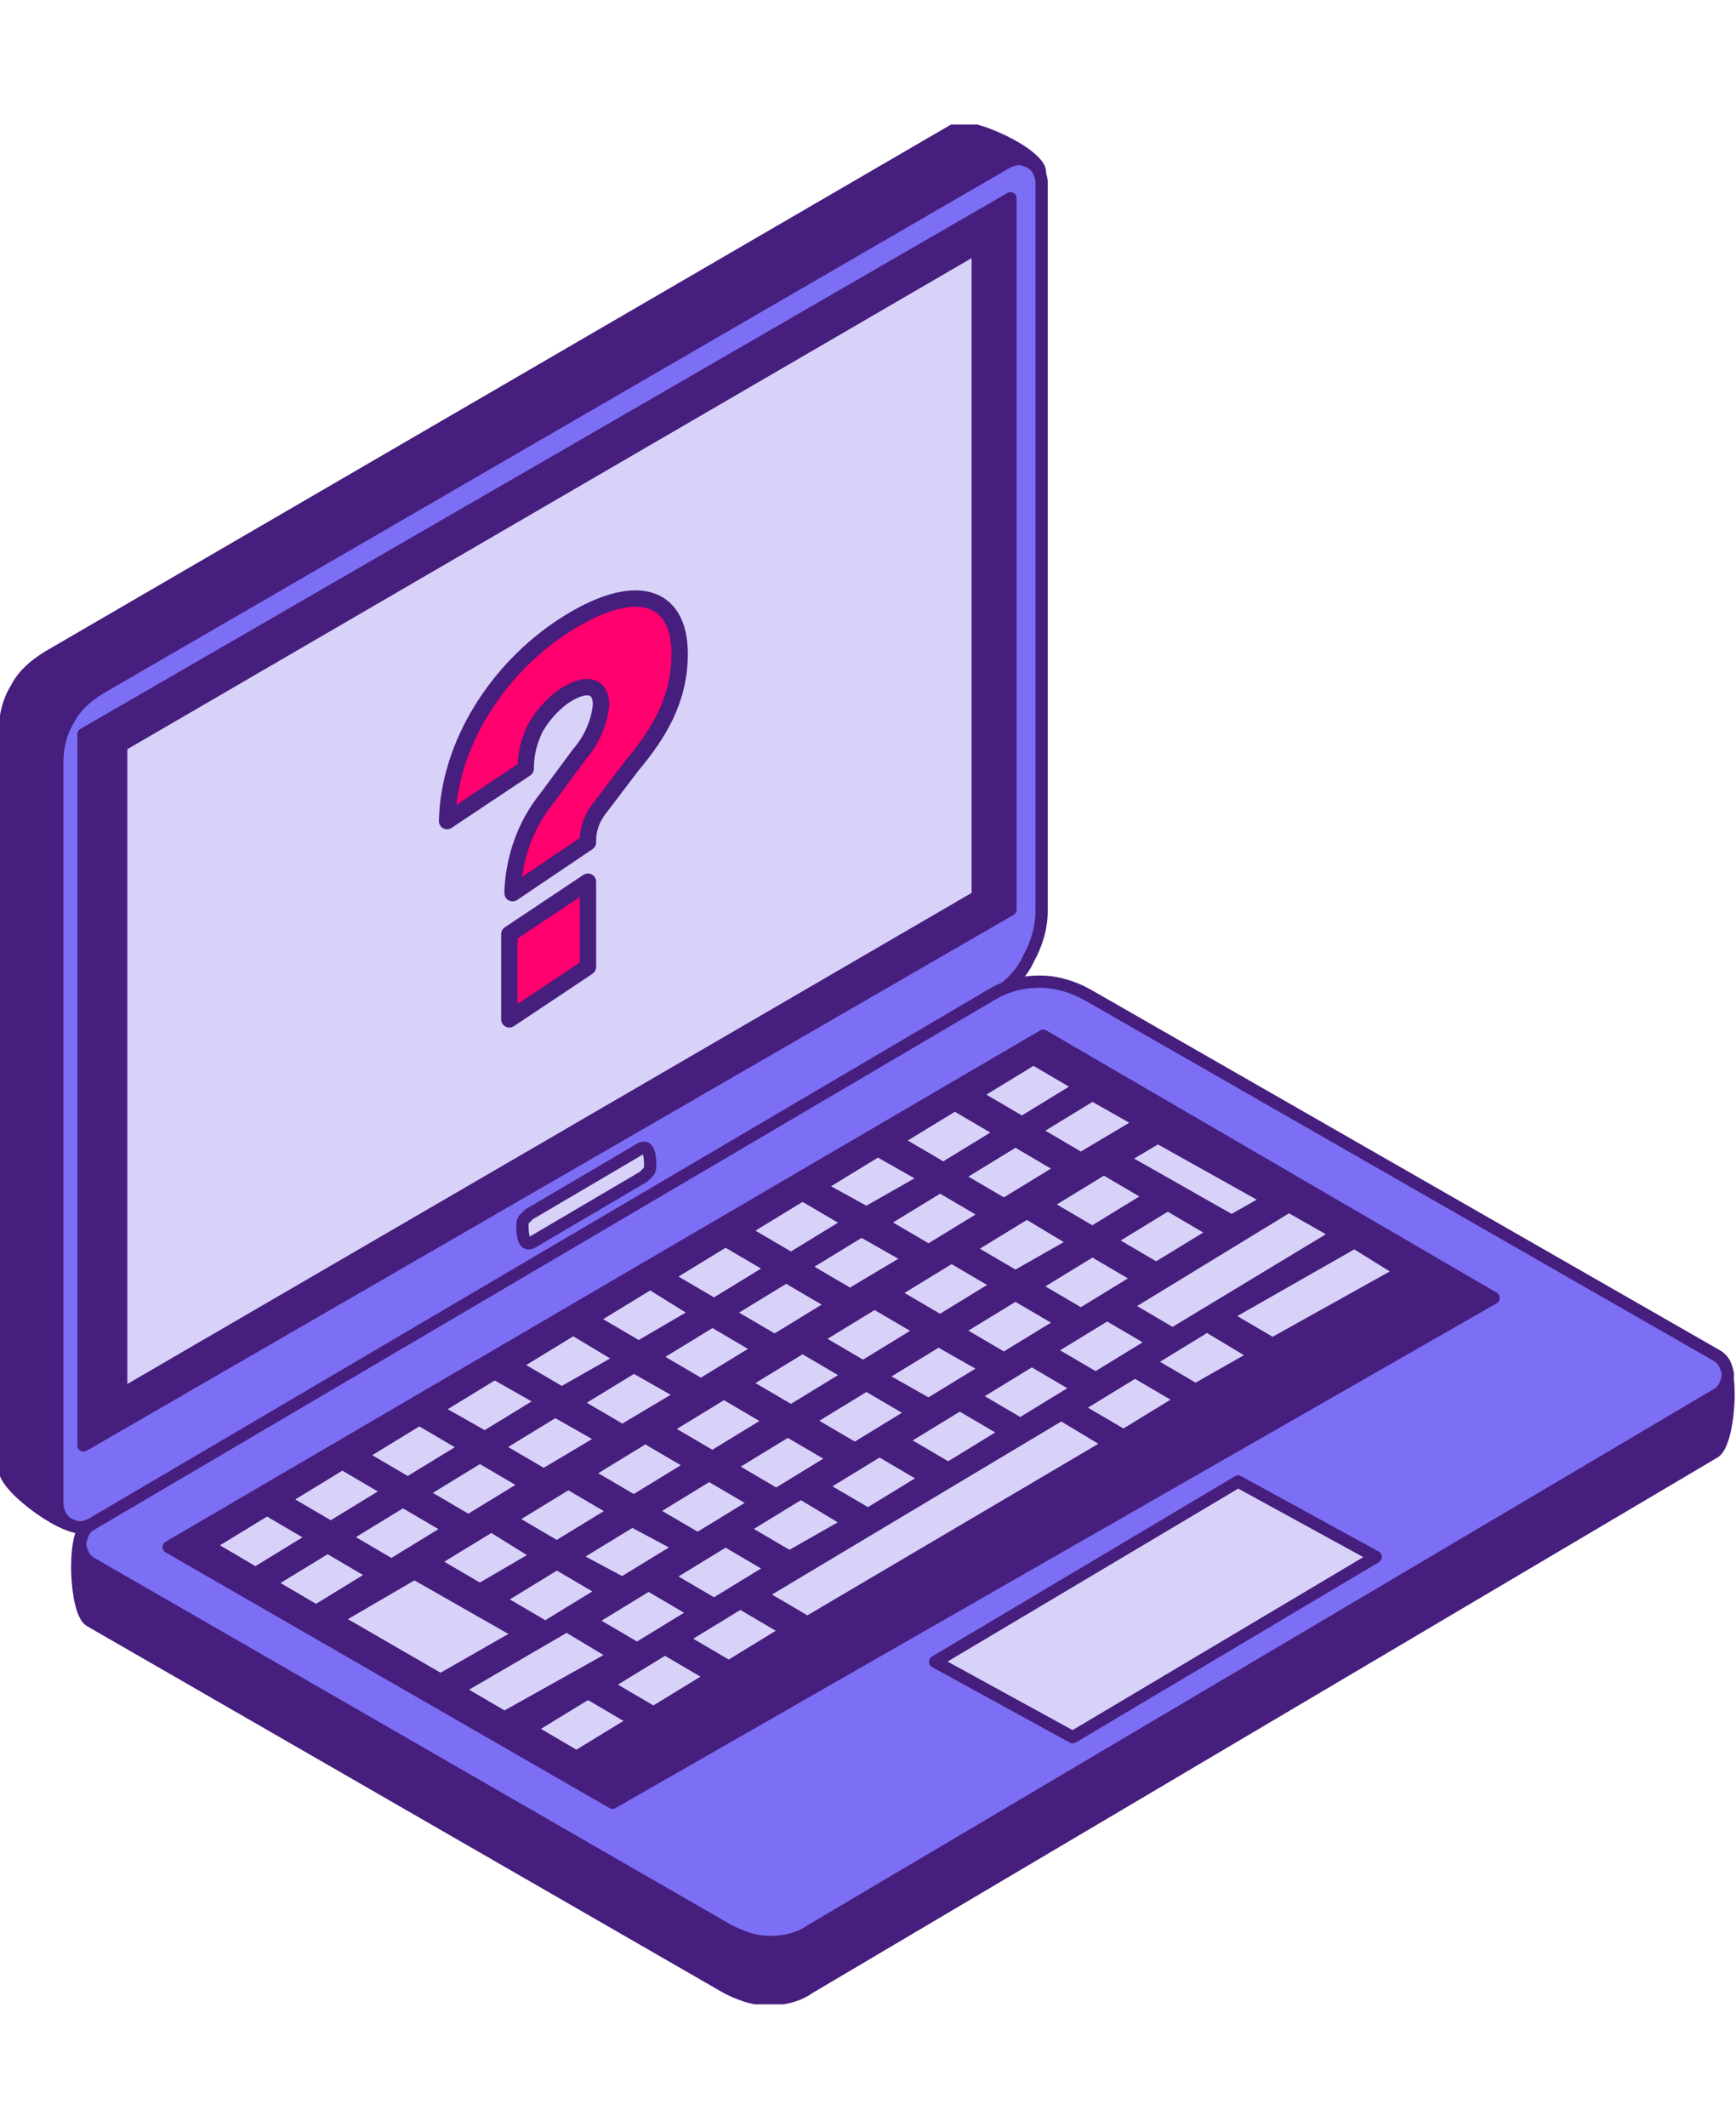 <?xml version="1.0" encoding="utf-8"?>
<!-- Generator: Adobe Illustrator 24.0.1, SVG Export Plug-In . SVG Version: 6.00 Build 0)  -->
<svg version="1.1" id="Livello_1" xmlns="http://www.w3.org/2000/svg" xmlns:xlink="http://www.w3.org/1999/xlink" x="0px" y="0px"
	 viewBox="0 0 106 129.8" style="enable-background:new 0 0 106 129.8;" xml:space="preserve">
<style type="text/css">
	.st0{clip-path:url(#SVGID_2_);}
	.st1{fill:#461E7D;stroke:#461E7D;stroke-width:0.75;stroke-linecap:round;stroke-linejoin:round;}
	.st2{fill:#7D6EF6;stroke:#461E7D;stroke-width:0.75;stroke-linecap:round;stroke-linejoin:round;}
	.st3{fill:#D8D2F9;stroke:#461E7D;stroke-width:0.75;stroke-linecap:round;stroke-linejoin:round;}
	.st4{fill:#FF006E;stroke:#461E7D;stroke-linecap:round;stroke-linejoin:round;}
</style>
<g>
	<defs>
		<rect id="SVGID_1_" y="7.6" width="106" height="114.7"/>
	</defs>
	<clipPath id="SVGID_2_">
		<use xlink:href="#SVGID_1_"  style="overflow:visible;"/>
	</clipPath>
	<g class="st0">
		<path class="st1" d="M57.6,58.7L5.2,93.1c-0.9,0.6-4.9-2.3-4.9-3.4V44.6c0-0.9,0.2-1.8,0.7-2.6c0.4-0.8,1.1-1.4,1.9-1.9L58.3,7.9
			c0.9-0.5,5.2,1.5,5.2,2.6l-3.1,43.2c0,1-0.3,2-0.8,2.9C59.1,57.5,58.4,58.2,57.6,58.7z"/>
		<path class="st1" d="M60.7,64.1l-55.4,29c-0.9,0.6-0.7,5.3,0.2,5.8l38.9,22.4c0.8,0.4,1.6,0.7,2.5,0.7s1.8-0.2,2.5-0.7l55.3-32.7
			c0.9-0.6,1.2-5.2,0.3-5.7L66.5,64.1c-0.9-0.5-1.9-0.8-2.9-0.8C62.6,63.4,61.6,63.6,60.7,64.1z"/>
		<path class="st2" d="M60.8,60.7L5.6,93c-0.2,0.1-0.5,0.2-0.7,0.2c-0.2,0-0.5-0.1-0.7-0.2c-0.2-0.1-0.4-0.3-0.5-0.5
			c-0.1-0.2-0.2-0.5-0.2-0.7V46.5c0-0.9,0.2-1.8,0.7-2.6c0.4-0.8,1.1-1.4,1.9-1.9L61.5,9.9c0.2-0.1,0.5-0.2,0.7-0.2
			c0.2,0,0.5,0.1,0.7,0.2c0.2,0.1,0.4,0.3,0.5,0.5c0.1,0.2,0.2,0.5,0.2,0.7v44.5c0,1-0.3,2-0.8,2.9C62.4,59.4,61.6,60.2,60.8,60.7z"
			/>
		<path class="st2" d="M60.7,60.6L5.6,93c-0.2,0.1-0.4,0.3-0.5,0.5C5,93.7,4.9,94,4.9,94.2c0,0.3,0.1,0.5,0.2,0.7s0.3,0.4,0.5,0.5
			l38.9,22.4c0.8,0.4,1.6,0.7,2.5,0.7c0.9,0,1.8-0.2,2.5-0.7l55.3-32.7c0.2-0.1,0.4-0.3,0.5-0.5c0.1-0.2,0.2-0.5,0.2-0.7
			c0-0.2-0.1-0.5-0.2-0.7c-0.1-0.2-0.3-0.4-0.5-0.5l-38.4-22c-0.9-0.5-1.9-0.8-2.9-0.8S61.6,60.1,60.7,60.6z"/>
		<path class="st1" d="M61.7,55.5L5.1,88.2V44.8l56.6-32.7V55.5z"/>
		<path class="st3" d="M59.7,54.7L7.4,85.1V45.5l52.3-30.4V54.7z"/>
		<path class="st3" d="M39.3,71.8l-6.8,4c-0.5,0.3-0.6-0.4-0.6-1c0-0.1,0-0.3,0.1-0.4c0.1-0.1,0.2-0.2,0.3-0.3l6.8-4
			c0.5-0.3,0.6,0.4,0.6,1c0,0.1,0,0.3-0.1,0.4S39.4,71.7,39.3,71.8z"/>
		<path class="st1" d="M91.2,79.2L37.4,110L10.3,94.4l53.4-31.2L91.2,79.2z"/>
		<path class="st3" d="M19.2,93.8L15.6,96l-2.9-1.7l3.6-2.2L19.2,93.8z"/>
		<path class="st3" d="M23.8,91l-3.6,2.2l-2.9-1.7l3.6-2.2L23.8,91z"/>
		<path class="st3" d="M28.5,88.3l-3.6,2.2L22,88.8l3.6-2.2L28.5,88.3z"/>
		<path class="st3" d="M33.2,85.5l-3.6,2.2L26.6,86l3.6-2.2L33.2,85.5z"/>
		<path class="st3" d="M38,82.9L34.3,85l-2.9-1.7l3.6-2.2L38,82.9z"/>
		<path class="st3" d="M42.6,80.1L39,82.2l-2.9-1.7l3.6-2.2L42.6,80.1z"/>
		<path class="st3" d="M46.4,82.3l-3.6,2.2l-2.9-1.7l3.6-2.2L46.4,82.3z"/>
		<path class="st3" d="M51.9,83.9l-3.6,2.2l-2.9-1.7l3.6-2.2L51.9,83.9z"/>
		<path class="st3" d="M47.2,77.4l-3.6,2.2l-2.9-1.7l3.6-2.2L47.2,77.4z"/>
		<path class="st3" d="M51.9,74.6l-3.6,2.2l-2.9-1.7l3.6-2.2L51.9,74.6z"/>
		<path class="st3" d="M56.6,71.9L52.9,74L50,72.4l3.6-2.2L56.6,71.9z"/>
		<path class="st3" d="M61.2,69.1l-3.6,2.2l-2.9-1.7l3.6-2.2L61.2,69.1z"/>
		<path class="st3" d="M66,66.3l-3.6,2.2l-2.9-1.7l3.6-2.2L66,66.3z"/>
		<path class="st3" d="M22.9,96.1l-3.6,2.2l-2.9-1.7l3.6-2.2L22.9,96.1z"/>
		<path class="st3" d="M27.5,93.3l-3.6,2.2L21,93.8l3.6-2.2L27.5,93.3z"/>
		<path class="st3" d="M32.2,90.6l-3.6,2.2l-2.9-1.7l3.6-2.2L32.2,90.6z"/>
		<path class="st3" d="M36.9,87.8L33.2,90l-2.9-1.7l3.6-2.2L36.9,87.8z"/>
		<path class="st3" d="M41.7,85.1L38,87.3l-2.9-1.7l3.6-2.2L41.7,85.1z"/>
		<path class="st3" d="M50.9,79.6l-3.6,2.2l-2.9-1.7l3.6-2.2L50.9,79.6z"/>
		<path class="st3" d="M55.6,76.8L51.9,79L49,77.3l3.6-2.2L55.6,76.8z"/>
		<path class="st3" d="M60.3,74.1l-3.6,2.2l-2.9-1.7l3.6-2.2L60.3,74.1z"/>
		<path class="st3" d="M64.9,71.3l-3.6,2.2l-2.9-1.7l3.6-2.2L64.9,71.3z"/>
		<path class="st3" d="M69.7,68.5L66,70.7L63.1,69l3.6-2.2L69.7,68.5z"/>
		<path class="st3" d="M31.8,99.7l-4.9,2.8l-6.4-3.7l4.8-2.8L31.8,99.7z"/>
		<path class="st3" d="M32.9,94.9L29.3,97l-2.9-1.7l3.6-2.2L32.9,94.9z"/>
		<path class="st3" d="M37.6,92.2L34,94.4l-2.9-1.7l3.6-2.2L37.6,92.2z"/>
		<path class="st3" d="M42.3,89.4l-3.6,2.2l-2.9-1.7l3.6-2.2L42.3,89.4z"/>
		<path class="st3" d="M47.1,86.7l-3.6,2.2l-2.9-1.7l3.6-2.2L47.1,86.7z"/>
		<path class="st3" d="M56.3,81.2l-3.6,2.2l-2.9-1.7l3.6-2.2L56.3,81.2z"/>
		<path class="st3" d="M61,78.4l-3.6,2.2l-2.9-1.7l3.6-2.2L61,78.4z"/>
		<path class="st3" d="M65.7,75.8L62,77.9l-2.9-1.7l3.6-2.2L65.7,75.8z"/>
		<path class="st3" d="M70.3,73l-3.6,2.2l-2.9-1.7l3.6-2.2L70.3,73z"/>
		<path class="st3" d="M55.8,86.2l-3.6,2.2l-2.9-1.7l3.6-2.2L55.8,86.2z"/>
		<path class="st3" d="M36.9,97.1l-3.6,2.2l-2.9-1.7l3.6-2.2L36.9,97.1z"/>
		<path class="st3" d="M41.6,94.4l-3.6,2.2L35,95l3.6-2.2L41.6,94.4z"/>
		<path class="st3" d="M46.2,91.7l-3.6,2.2l-2.9-1.7l3.6-2.2L46.2,91.7z"/>
		<path class="st3" d="M51,89l-3.6,2.2l-2.9-1.7l3.6-2.2L51,89z"/>
		<path class="st3" d="M60.3,83.5l-3.6,2.2L53.7,84l3.6-2.2L60.3,83.5z"/>
		<path class="st3" d="M64.9,80.7l-3.6,2.2l-2.9-1.7l3.6-2.2L64.9,80.7z"/>
		<path class="st3" d="M69.6,78L66,80.2l-2.9-1.7l3.6-2.2L69.6,78z"/>
		<path class="st3" d="M74.2,75.2l-3.6,2.2l-2.9-1.7l3.6-2.2L74.2,75.2z"/>
		<path class="st3" d="M61.5,87.4l-3.6,2.2l-2.9-1.7l3.6-2.2L61.5,87.4z"/>
		<path class="st3" d="M42.5,98.4l-3.6,2.2L36,98.9l3.6-2.2L42.5,98.4z"/>
		<path class="st3" d="M37.6,101l-6.8,3.8l-2.9-1.7l6.7-3.9L37.6,101z"/>
		<path class="st3" d="M47.2,95.7l-3.6,2.2l-2.9-1.7l3.6-2.2L47.2,95.7z"/>
		<path class="st3" d="M51.9,92.9L48.2,95l-2.9-1.7l3.6-2.2L51.9,92.9z"/>
		<path class="st3" d="M56.6,90.2L53,92.4l-2.9-1.7l3.6-2.2L56.6,90.2z"/>
		<path class="st3" d="M38.8,105l-3.6,2.2l-2.9-1.7l3.6-2.2L38.8,105z"/>
		<path class="st3" d="M43.5,102.3l-3.6,2.2l-2.9-1.7l3.6-2.2L43.5,102.3z"/>
		<path class="st3" d="M48.1,99.5l-3.6,2.2l-2.9-1.7l3.6-2.2L48.1,99.5z"/>
		<path class="st3" d="M67.8,88.1L49.3,99l-2.9-1.7l18.4-11L67.8,88.1z"/>
		<path class="st3" d="M84,95l-18.5,11l-8.4-4.6l18.5-11L84,95z"/>
		<path class="st3" d="M65.9,84.7l-3.6,2.2l-2.9-1.7L63,83L65.9,84.7z"/>
		<path class="st3" d="M70.5,81.9l-3.6,2.2L64,82.4l3.6-2.2L70.5,81.9z"/>
		<path class="st3" d="M72.2,85.4l-3.6,2.2l-2.9-1.7l3.6-2.2L72.2,85.4z"/>
		<path class="st3" d="M76.7,82.7L73,84.8l-2.9-1.7l3.6-2.2L76.7,82.7z"/>
		<path class="st3" d="M85.6,77.6L77.7,82l-2.9-1.7l7.9-4.5L85.6,77.6z"/>
		<path class="st3" d="M81.7,75.3l-10.1,6.1l-2.9-1.7l10-6.1L81.7,75.3z"/>
		<path class="st3" d="M77.5,73.2l-2.3,1.3l-6.7-3.8l2.2-1.3L77.5,73.2z"/>
		<path class="st4" d="M31.3,54.5v-0.2c0.1-2,0.8-4,2.1-5.6l2-2.7c0.7-0.8,1.2-1.9,1.3-3c0-1.1-0.8-1.5-2.3-0.5
			c-0.7,0.5-1.3,1.2-1.7,1.9c-0.4,0.8-0.6,1.6-0.6,2.5l-4.8,3.2c0.1-4.7,3.1-9.3,7.1-11.9c4.3-2.8,7.1-2,7.1,1.7
			c0,2.8-1.3,4.9-2.9,6.8l-1.9,2.5c-0.5,0.6-0.8,1.3-0.8,2.1v0.1L31.3,54.5z M31.1,57l4.8-3.2V59l-4.8,3.2V57z"/>
	</g>
</g>
</svg>
